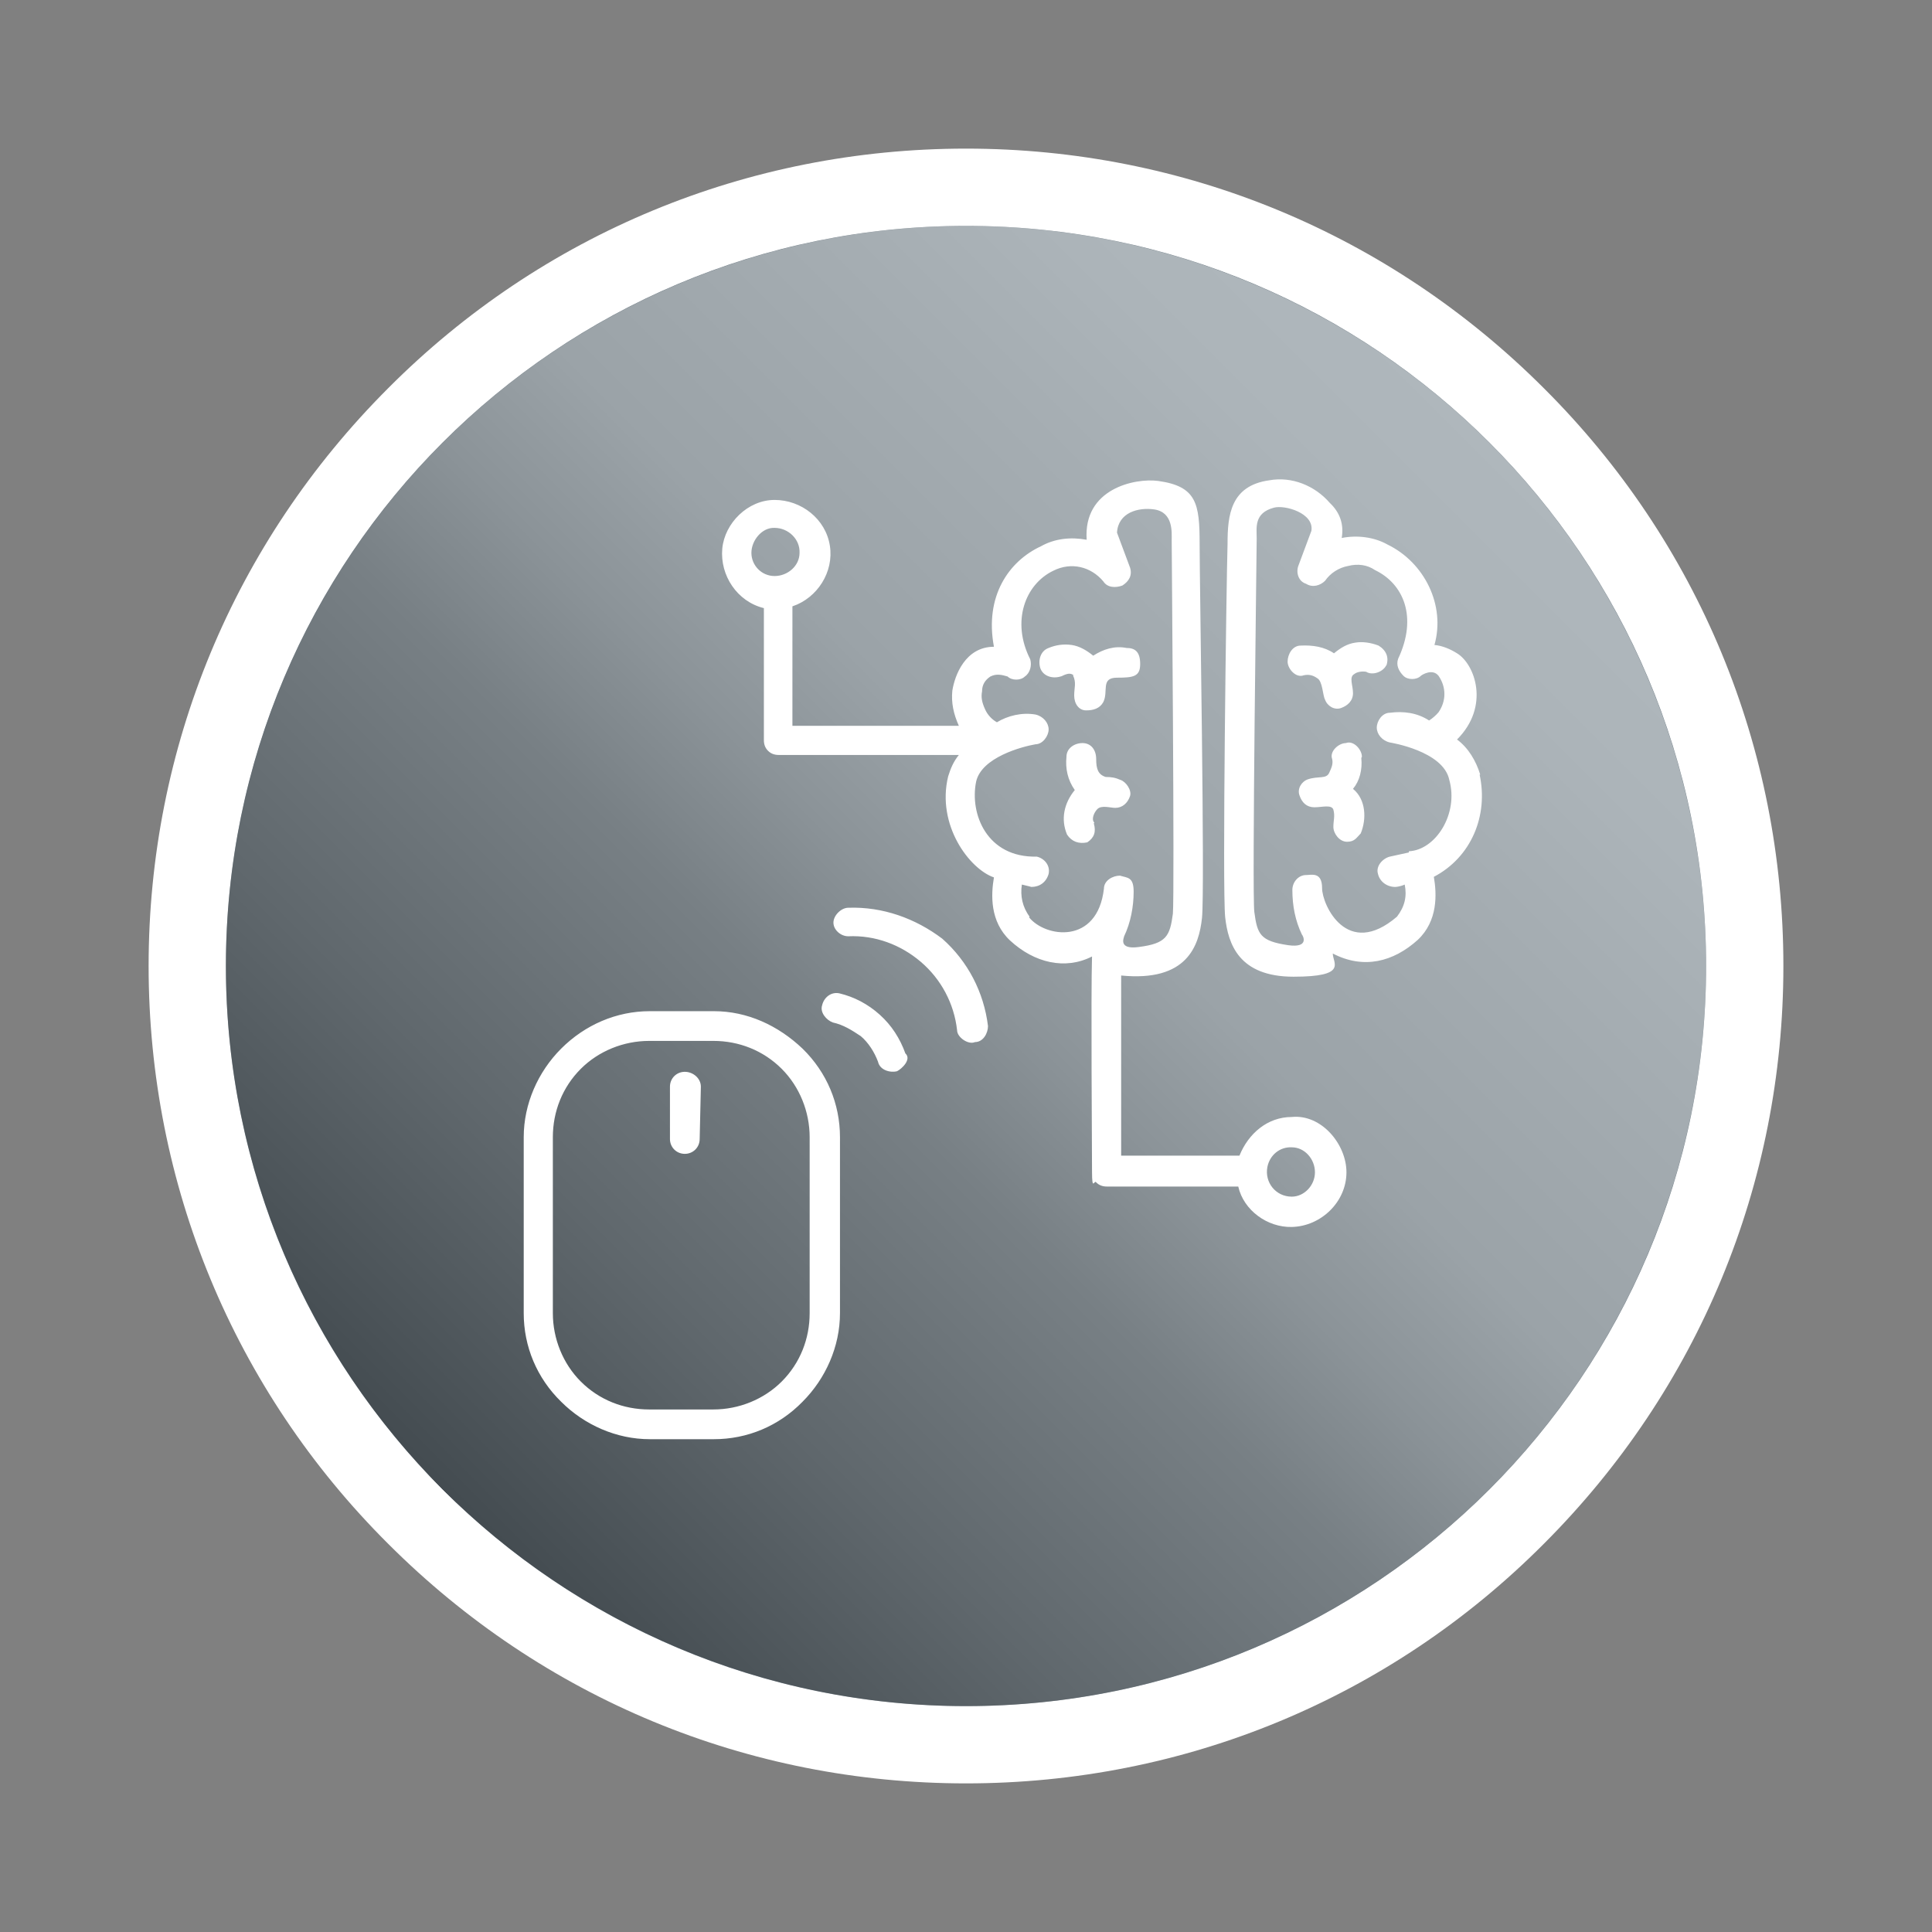 <?xml version="1.0" encoding="UTF-8"?>
<svg xmlns="http://www.w3.org/2000/svg" xmlns:xlink="http://www.w3.org/1999/xlink" version="1.1" viewBox="0 0 325 325">
  <rect x="0" y="0" width="325" height="325" fill="#808080" stroke="none"/>
  <!-- Generator: Adobe Illustrator 29.5.0, SVG Export Plug-In . SVG Version: 2.1.0 Build 137)  -->
  <defs>
    <style>
      .st0 {
        fill: #5f6e78;
      }

      .st1 {
        mix-blend-mode: multiply;
        opacity: .5;
      }

      .st2 {
        fill: url(#linear-gradient);
      }

      .st3 {
        isolation: isolate;
      }

      .st4 {
        fill: #fff;
      }
    </style>
    <linearGradient id="linear-gradient" x1="74.5" y1="250.5" x2="250.5" y2="74.5" gradientUnits="userSpaceOnUse">
      <stop offset="0" stop-color="#000"/>
      <stop offset="0" stop-color="#292929"/>
      <stop offset=".2" stop-color="#616161"/>
      <stop offset=".4" stop-color="#919191"/>
      <stop offset=".5" stop-color="#b8b8b8"/>
      <stop offset=".6" stop-color="#d7d7d7"/>
      <stop offset=".8" stop-color="#ededed"/>
      <stop offset=".9" stop-color="#fafafa"/>
      <stop offset="1" stop-color="#fff"/>
    </linearGradient>
  </defs>
  <g class="st3">
    <g id="Layer_1">
      <g>
        <path class="st0" d="M162.5,293.5c-72.2,0-131-58.8-131-131S90.3,31.5,162.5,31.5s131,58.8,131,131-58.8,131-131,131Z"/>
        <path class="st4" d="M162.5,38c68.8,0,124.5,55.7,124.5,124.5s-55.7,124.5-124.5,124.5-124.5-55.7-124.5-124.5,55.7-124.5,124.5-124.5M162.5,25c-36.7,0-71.3,14.3-97.2,40.3-26,26-40.3,60.5-40.3,97.2s14.3,71.3,40.3,97.2c26,26,60.5,40.3,97.2,40.3s71.3-14.3,97.2-40.3c26-26,40.3-60.5,40.3-97.2s-14.3-71.3-40.3-97.2c-26-26-60.5-40.3-97.2-40.3h0Z"/>
      </g>
      <g class="st1">
        <circle class="st2" cx="162.5" cy="162.5" r="124.5"/>
      </g>
      <path class="st4" d="M249,130.3c-.7-2.3-2-4.5-3.9-5.9,5.6-5.6,3-12.7,0-14.5-1.1-.7-2.5-1.3-3.8-1.4,1.9-6.7-1.7-13.9-7.9-16.9-2.3-1.3-5.2-1.6-7.7-1.1.4-2.3-.3-4.3-2-5.9-2.5-2.9-6.4-4.5-10.2-3.8-6.5.9-7,5.9-7,10.6-.2,6.8-.9,58.3-.4,62.9.5,4.5,2.3,10,11.5,10s6.6-2.3,6.6-3.9c5.2,2.7,10.2,1.4,14.3-2.3,3.4-3.2,3.2-7.7,2.7-10.6,6.3-3.3,9.2-10.3,7.7-17.2h0ZM237,143.4l-3.2.7c-1.2.3-2.4,1.6-2,2.9.3,1.3,1.5,2.2,2.9,2.2,0,0,.7,0,1.6-.4.4,2,0,3.7-1.3,5.4-8.4,7.2-12.6-2-12.6-4.8s-1.8-2.2-2.7-2.2c-1.3,0-2.3,1.2-2.3,2.5,0,2.7.5,5.2,1.6,7.5.2.2,1.3,2.3-2.3,1.8-4.7-.7-5.2-1.8-5.7-5.6-.4-3.2.4-61,.4-62.8s-.5-4.3,2.9-5.2c1.8-.5,6.8.9,6.3,3.9l-2.2,5.9c-.4,1.1,0,2.6,1.3,3,1.1.7,2.4.3,3.2-.5.9-1.3,2.3-2.2,3.9-2.5,1.6-.4,3.2-.2,4.5.7,4.8,2.3,7.2,7.9,3.9,14.9-.4,1.1.1,2.1.9,2.9.7.7,2.2.7,2.9,0,.2-.2,2-1.3,3,0,1.3,1.9,1.3,4.2,0,6.1-.4.5-1.1,1.1-1.6,1.4-2-1.3-4.3-1.6-6.6-1.3-1.3,0-2.2,1.4-2.2,2.5s.9,2.2,2.2,2.5c0,0,9,1.4,10,6.3,1.6,5.7-2.3,11.8-6.8,12h0ZM233.2,112c.5-1.4,0-2.6-1.3-3.4-1.3-.5-2.7-.7-3.9-.5-1.4.2-2.5.9-3.6,1.8-1.6-1.1-3.6-1.4-5.6-1.3-1.4,0-2.2,1.5-2.2,2.7s1.4,2.8,2.7,2.3c.9-.2,1.6,0,2.3.5.9.5.9,2.9,1.3,3.6.4,1.1,1.6,1.8,2.7,1.4,1.1-.4,2-1.2,2-2.5s-.7-2.7.2-3.2c.5-.4,1.3-.5,2-.4,1.1.7,2.9,0,3.4-1.1h0ZM229.1,127.3c0-1.2-1.4-2.8-2.7-2.3-1.2,0-2.8,1.4-2.3,2.7.2.9-.2,1.6-.5,2.3-.5,1.1-1.8.5-3.6,1.1-1.1.4-1.8,1.6-1.4,2.7.4,1.2,1.2,2,2.5,2s2.9-.5,3.2.4c.3,1.1,0,1.8,0,2.9s1,2.5,2.3,2.5,1.6-.7,2.3-1.4c1-2.4.9-5.7-1.3-7.5,1.1-1.3,1.6-3.2,1.4-5.2h0ZM180.5,113.6c.6,1.3.2,2,.2,3.4s.8,2.5,2,2.5,2.3-.3,2.9-1.4c.9-1.8-.5-4.1,2.3-4.1s3.9-.2,3.9-2.3-.9-2.7-2.3-2.7c-2-.4-3.9.2-5.6,1.3-1.1-.9-2.3-1.6-3.6-1.8-1.4-.2-2.7,0-3.9.5-1.4.5-1.8,2.1-1.4,3.4.5,1.4,2.1,1.8,3.4,1.4.3,0,1.4-.9,2.2-.2h0ZM184.1,138.4c-.6-.6,0-1.8.5-2.3.7-.7,2.2-.2,3-.2,1.2,0,2.1-.8,2.5-2,.3-1-.7-2.4-1.6-2.7-.9-.4-1.6-.5-2.5-.5-1.3-.4-1.6-1.4-1.6-3s-.9-2.7-2.3-2.7-2.7.9-2.7,2.3c-.2,2,.2,3.9,1.4,5.6-1.8,2.2-2.4,4.9-1.3,7.5.8,1.2,2,1.6,3.4,1.3,1.2-.8,1.5-1.8,1.1-3.2h0ZM120.1,170.1h-10.8c-5.6,0-10.9,2.3-14.9,6.3-3.9,3.9-6.3,9.3-6.3,14.9v29.6c0,5.6,2.2,10.9,6.3,14.9,3.9,3.9,9.3,6.3,14.9,6.3h10.8c5.6,0,10.9-2.2,14.9-6.3,3.9-3.9,6.3-9.3,6.3-14.9v-29.6c0-5.6-2.2-10.9-6.3-14.9-4.1-3.9-9.3-6.3-14.9-6.3h0ZM136.2,220.9c0,4.3-1.6,8.4-4.7,11.5-3,3-7.2,4.7-11.5,4.7h-10.8c-4.3,0-8.4-1.6-11.5-4.7-3-3-4.7-7.2-4.7-11.5v-29.6c0-4.3,1.6-8.4,4.7-11.5,3-3,7.2-4.7,11.5-4.7h10.8c4.3,0,8.4,1.6,11.5,4.7,3,3,4.7,7.2,4.7,11.5v29.6ZM115.2,180.3c-1.4,0-2.5,1.1-2.5,2.5v8.8c0,1.4,1.1,2.5,2.5,2.5s2.5-1.1,2.5-2.5l.2-8.8c0-1.4-1.3-2.5-2.7-2.5h0ZM141.2,167.1c-1.4-.3-2.6.7-2.9,2-.4,1.2.7,2.5,1.8,2.9,1.8.4,3.2,1.3,4.7,2.3,1.3,1.1,2.3,2.7,2.9,4.3.3,1.4,2,1.9,3.2,1.6.8-.4,2.5-2,1.4-3-.9-2.5-2.3-4.7-4.3-6.5s-4.3-3-6.8-3.6h0ZM142.7,152.7c-1.2,0-2.5,1.3-2.5,2.5s1.2,2.3,2.5,2.3c4.5-.2,8.8,1.4,12.2,4.3,3.4,2.9,5.6,7,6.1,11.5,0,1.2,1.9,2.5,3,2,1.4,0,2.2-1.5,2.2-2.7-.7-5.7-3.4-10.9-7.7-14.7-4.5-3.4-10-5.4-15.8-5.2h0ZM217.3,187.9c-4.1,0-7.3,2.8-8.8,6.5h-19.9v-30.3c11.1,1.1,13.1-5,13.6-9.7.5-4.8-.4-56.1-.4-62.9s-.5-9.7-7-10.6c-3.9-.5-12.6,1.3-12,9.9-2.7-.5-5.4-.2-7.7,1.1-5.4,2.5-9.5,8.4-7.9,16.9-4.8,0-6.6,4.8-7,7.4-.2,2,.2,3.9,1.1,5.9h-28v-20.1c4.2-1.4,7-5.8,6.3-10.2-.7-4.5-4.8-7.7-9.3-7.7s-8.4,3.9-8.8,8.2c-.4,4.5,2.5,8.9,7,10v22.2c0,.7.2,1.3.7,1.8.5.5,1.1.7,1.8.7h30.3c-.9,1.1-1.4,2.3-1.8,3.6-2,8.2,3.6,15.6,7.7,17-.5,2.9-.7,7.4,2.7,10.6,4.1,3.8,9.3,5,13.8,2.7-.2,6.1,0,32.8,0,36.2s.4,1.3.7,1.8c.5.5,1.1.7,1.8.7h22.1c.9,4,4.9,6.9,9,6.8,4.9-.1,9.2-4.2,9.2-9.2,0-4.7-4.2-9.8-9.2-9.3h0ZM126.4,93c0-2.1,1.8-4.3,3.9-4.2,2.3,0,4.3,1.9,4.2,4.2,0,2.2-2,3.9-4.2,3.9s-3.9-1.8-3.9-3.9ZM173.2,154.2c-1.2-1.6-1.6-3.5-1.3-5.4.9.2,1.6.4,1.6.4,1.4,0,2.5-.8,2.9-2.2.3-1.4-.7-2.6-2-2.9-8.4.2-11.3-7.2-10.2-12.6.9-4.1,7.7-5.9,10-6.3,1.2,0,2.2-1.4,2.2-2.5s-.9-2.2-2.2-2.5c-2.3-.4-4.7.2-6.5,1.3-.9-.5-1.6-1.3-2-2.2-.5-1.1-.7-2-.5-3,0-1.1.5-1.9,1.4-2.5,1-.5,1.9-.3,2.9,0,.7.7,2.2.7,2.9,0,.9-.6,1.2-1.9.9-2.9-3.2-6.3-.9-12.6,3.9-14.9,3-1.5,6.3-.7,8.4,1.8.7,1.1,2.1,1.1,3.2.7,1.1-.7,1.7-1.7,1.3-3l-2.2-5.9c.2-3.4,3.6-4.3,6.3-3.9,3.2.5,2.9,3.9,2.9,5.2s.5,59.5.2,62.8c-.5,3.8-1.1,5-5.7,5.6-3.6.5-2.5-1.6-2.5-1.8,1.1-2.3,1.6-5,1.6-7.5s-1-2.3-2.3-2.7c-1.2,0-2.7.8-2.7,2.2-1.1,9.5-9.9,8.2-12.6,4.8h0ZM217.3,201.3c-2.7,0-4.6-2.4-4.1-5,.4-2,2.1-3.4,4.1-3.3,2.2,0,3.9,2,3.9,4.2s-1.8,4.1-3.9,4.1Z"/>
    </g>
  </g>
</svg>